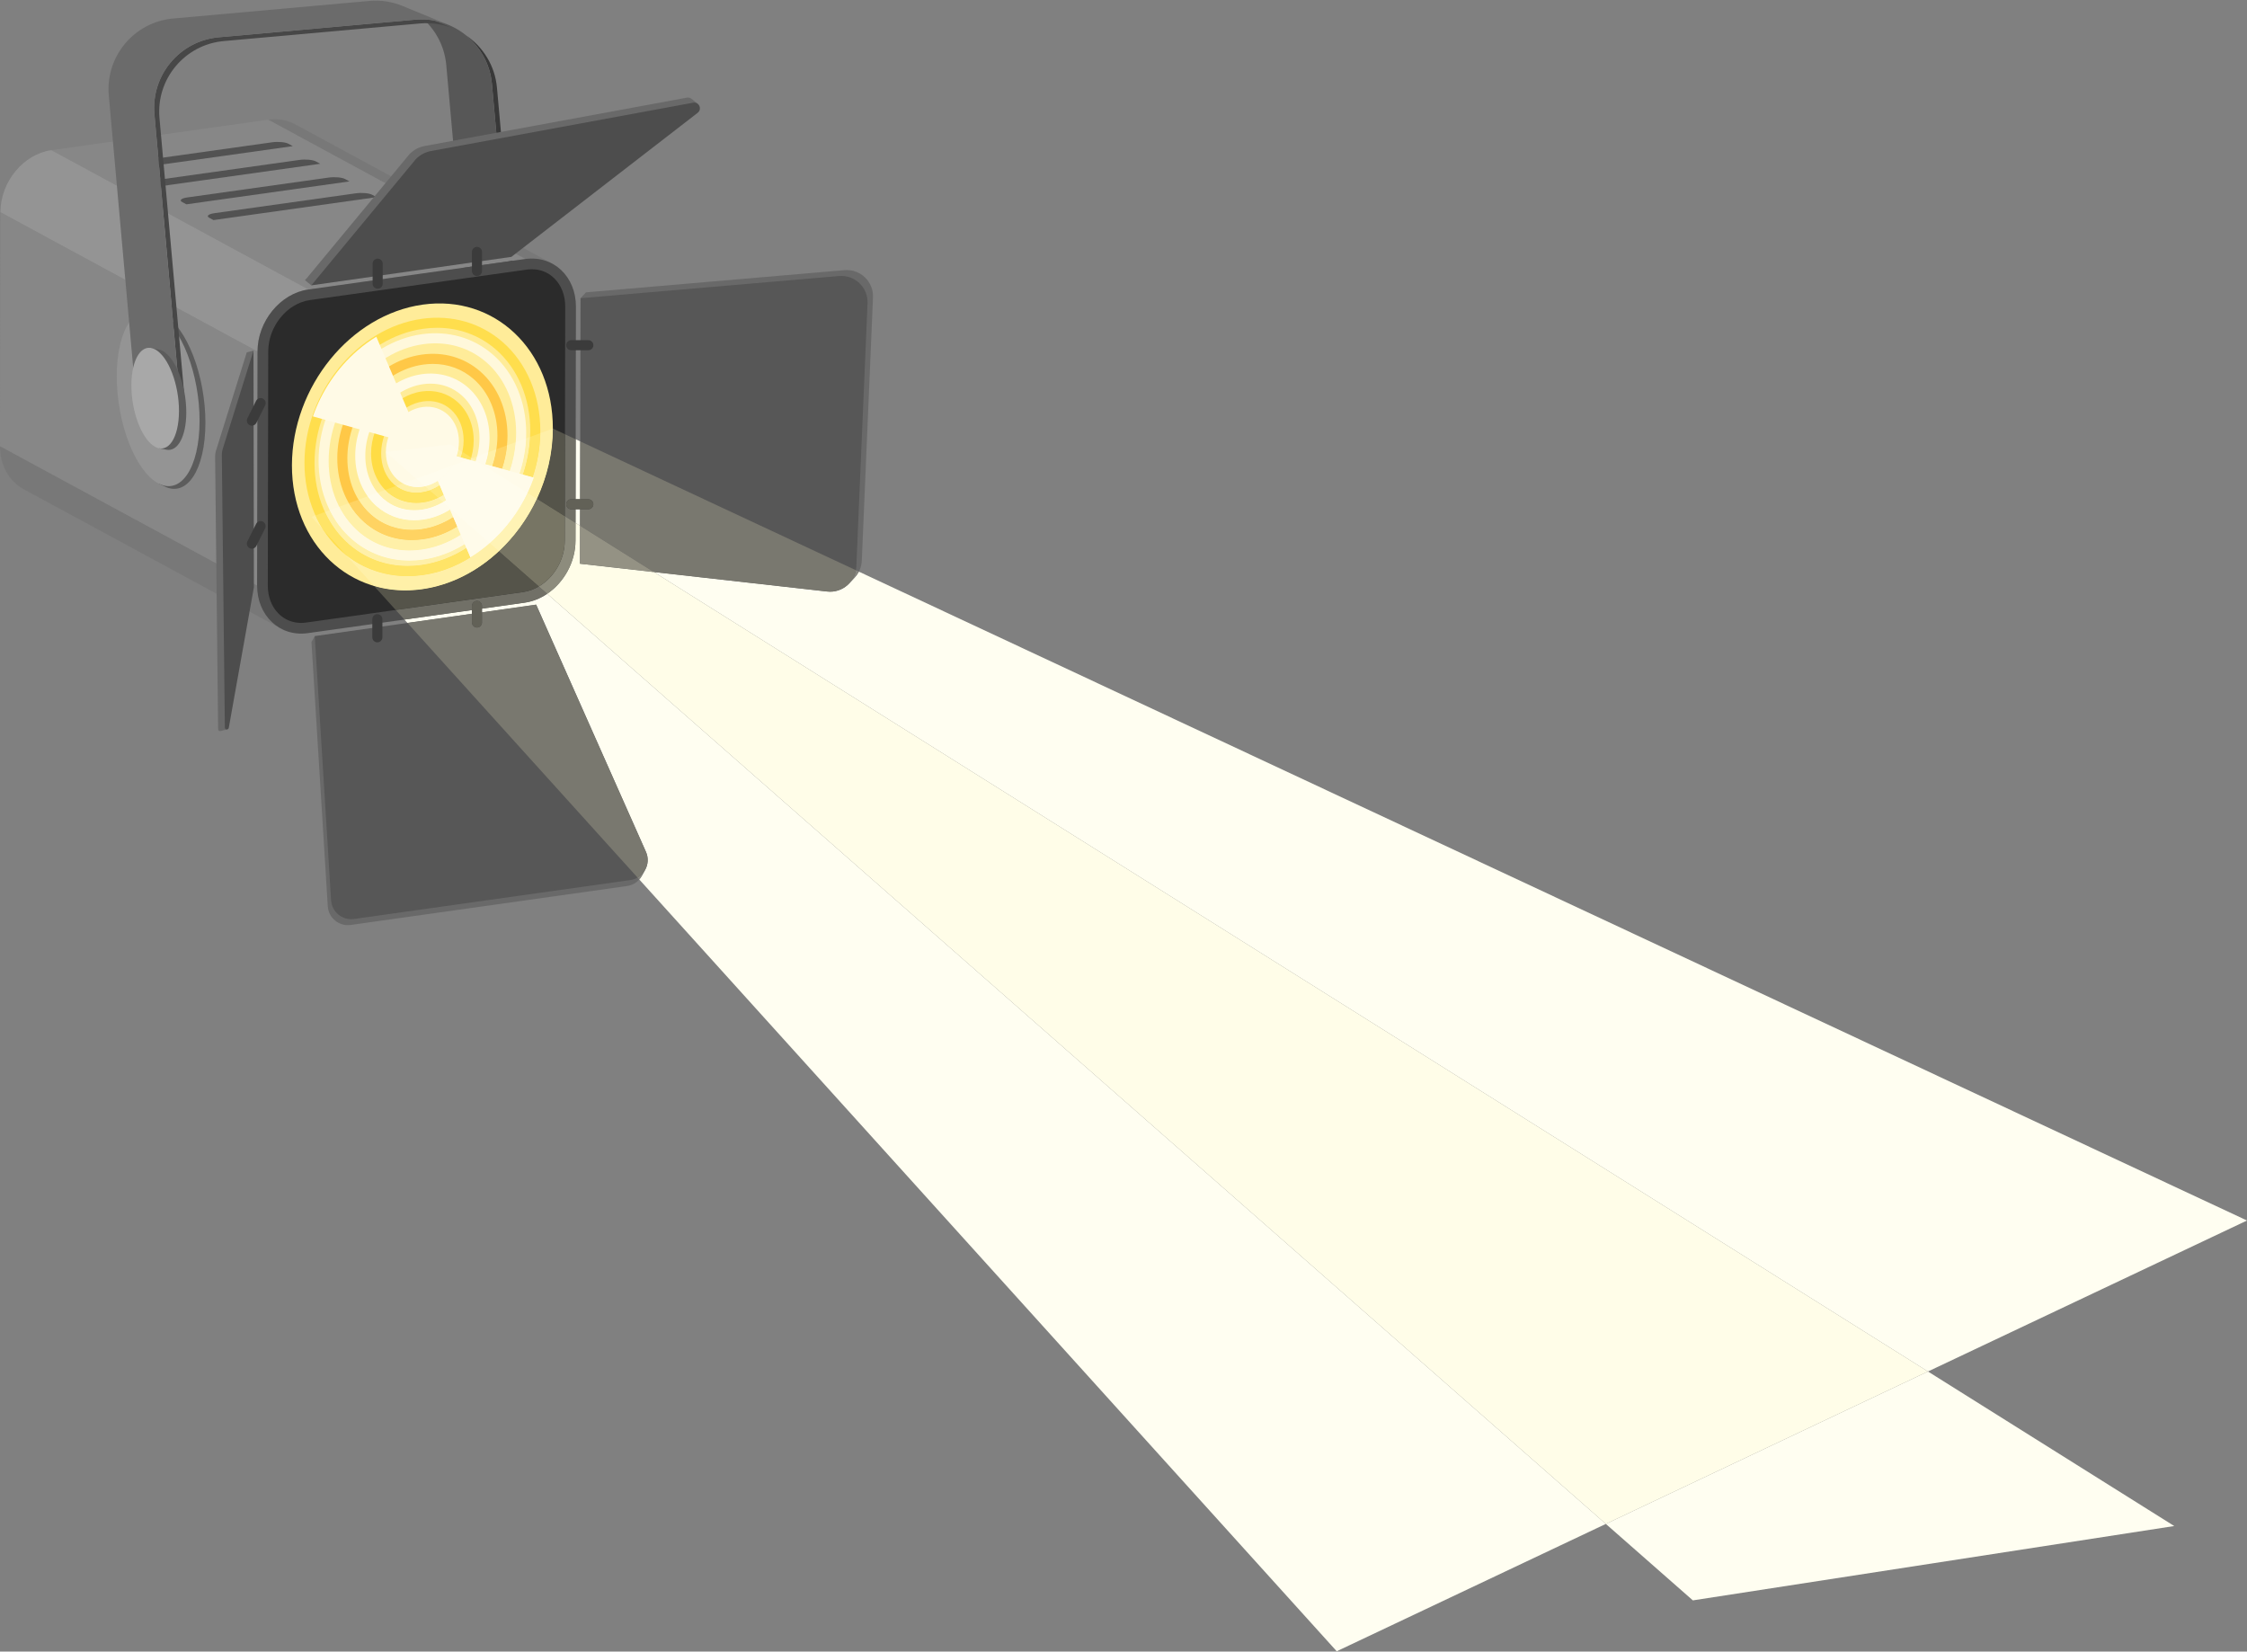 <?xml version="1.0" encoding="UTF-8"?><svg xmlns="http://www.w3.org/2000/svg" xmlns:xlink="http://www.w3.org/1999/xlink" height="514.5" preserveAspectRatio="xMidYMid meet" version="1.0" viewBox="-0.0 -0.2 700.0 514.5" width="700.0" zoomAndPan="magnify"><rect x="-0.0" y="-0.2" width="700.0" height="514.5" fill="#808080" stroke="none"/><defs><clipPath id="a"><path d="M 125 184 L 501 184 L 501 514.211 L 125 514.211 Z M 125 184"/></clipPath></defs><g><g><path d="M 154.82 27.141 C 154.203 20.266 150.492 14.414 145.191 10.828 C 149.645 14.453 152.695 19.793 153.25 25.965 L 161.512 118.062 L 148.812 112.844 L 148.863 113.395 L 163.078 119.242 L 154.82 27.141" fill="#383838"/></g><g><path d="M 153.25 25.965 L 161.512 118.062 L 147.293 112.219 L 139.031 20.121 C 138.523 14.438 135.906 9.457 132.012 5.863 C 132.586 5.879 133.145 5.914 133.699 5.973 C 135.758 6.207 137.742 6.719 139.598 7.492 C 146.988 10.512 152.484 17.457 153.25 25.965" fill="#575757"/></g><g><path d="M 91.984 38.543 L 172.074 81.941 C 169.629 80.609 166.73 80.051 163.621 80.488 L 83.531 37.09 C 86.641 36.652 89.539 37.215 91.984 38.543" fill="#787878"/></g><g><path d="M 87.438 195.586 L 7.348 152.191 C 2.922 149.785 -0.012 144.859 0 138.777 L 80.09 182.176 C 80.078 188.254 83.012 193.18 87.438 195.586" fill="#787878"/></g><g><path d="M 96.094 89.977 L 16.004 46.582 L 83.531 37.09 L 163.621 80.488 L 96.094 89.977" fill="#878787"/></g><g><path d="M 80.09 182.176 L 0 138.777 L 0.137 65.898 L 80.227 109.297 L 80.09 182.176" fill="#878787"/></g><g><path d="M 80.227 109.297 L 0.137 65.898 C 0.152 56.461 7.258 47.809 16.004 46.582 L 96.094 89.977 C 87.348 91.207 80.242 99.855 80.227 109.297" fill="#949494"/></g><g><path d="M 163.621 80.488 C 172.359 79.258 179.438 85.914 179.422 95.355 L 179.285 168.234 C 179.266 177.672 172.16 186.324 163.422 187.551 L 95.895 197.039 C 87.148 198.27 80.074 191.613 80.09 182.176 L 80.227 109.297 C 80.242 99.855 87.348 91.207 96.094 89.977 L 163.621 80.488" fill="#4d4d4d"/></g><g><path d="M 93.832 193.852 C 91.098 193.852 88.652 192.848 86.766 190.953 C 84.605 188.793 83.422 185.676 83.426 182.18 L 83.562 109.301 C 83.578 101.473 89.406 94.285 96.559 93.281 L 164.086 83.793 C 164.621 83.715 165.156 83.68 165.684 83.68 C 168.414 83.68 170.855 84.68 172.746 86.574 C 174.902 88.734 176.09 91.852 176.082 95.348 L 175.949 168.227 C 175.934 176.055 170.105 183.242 162.957 184.246 L 95.43 193.734 C 94.895 193.812 94.355 193.852 93.832 193.852" fill="#2b2b2b"/></g><g><path d="M 131.668 94.699 C 109.223 97.852 90.992 120.258 90.945 144.738 C 90.898 169.219 109.059 186.508 131.504 183.352 C 153.949 180.199 172.184 157.797 172.227 133.312 C 172.273 108.832 154.113 91.543 131.668 94.699" fill="#ffec99"/></g><g><path d="M 136.18 101.914 C 134.762 101.914 133.324 102.016 131.879 102.219 C 113.227 104.84 98.023 123.57 97.984 143.973 C 97.969 154.168 101.863 163.422 108.676 169.355 C 114.836 174.715 122.863 177.02 131.297 175.832 C 149.945 173.211 165.148 154.48 165.188 134.082 C 165.207 123.883 161.309 114.633 154.496 108.695 C 149.398 104.258 143.012 101.914 136.18 101.914 M 126.98 179.277 C 119.395 179.277 112.297 176.668 106.613 171.723 C 99.117 165.191 94.828 155.074 94.848 143.965 C 94.887 122.062 111.305 101.941 131.441 99.113 C 140.781 97.801 149.703 100.359 156.559 106.328 C 164.059 112.863 168.348 122.977 168.324 134.086 C 168.285 155.988 151.871 176.109 131.734 178.941 C 130.137 179.164 128.547 179.277 126.98 179.277" fill="#ffde4d"/></g><g><path d="M 134.84 113.164 C 133.855 113.164 132.859 113.234 131.855 113.375 C 118.848 115.203 108.238 128.285 108.215 142.535 C 108.199 149.633 110.906 156.07 115.641 160.191 C 119.902 163.906 125.473 165.496 131.316 164.676 C 144.328 162.848 154.934 149.77 154.961 135.52 C 154.973 128.418 152.266 121.984 147.531 117.863 C 144.004 114.785 139.574 113.164 134.84 113.164 M 128.316 168.027 C 122.828 168.027 117.691 166.141 113.578 162.559 C 108.16 157.84 105.059 150.539 105.074 142.527 C 105.105 126.777 116.922 112.305 131.418 110.266 C 138.18 109.316 144.633 111.172 149.594 115.492 C 155.012 120.215 158.113 127.516 158.098 135.523 C 158.066 151.273 146.25 165.746 131.754 167.785 C 130.598 167.945 129.449 168.027 128.316 168.027" fill="#ffc847"/></g><g><path d="M 131.836 124.855 C 124.629 125.867 118.754 133.137 118.738 141.055 C 118.73 144.969 120.215 148.504 122.805 150.758 C 125.121 152.777 128.152 153.645 131.34 153.195 C 138.547 152.184 144.418 144.914 144.434 136.996 C 144.441 133.086 142.961 129.547 140.367 127.293 C 138.051 125.273 135.02 124.406 131.836 124.855 M 129.695 156.453 C 126.363 156.453 123.242 155.305 120.742 153.129 C 117.465 150.273 115.59 145.871 115.602 141.051 C 115.617 131.629 122.703 122.969 131.398 121.746 C 135.496 121.172 139.414 122.301 142.43 124.926 C 145.707 127.777 147.582 132.18 147.57 137.004 C 147.555 146.426 140.469 155.082 131.777 156.305 C 131.074 156.402 130.379 156.453 129.695 156.453" fill="#ffdc45"/></g><g><path d="M 131.867 107.02 C 115.645 109.301 102.422 125.598 102.387 143.355 C 102.371 152.219 105.754 160.258 111.672 165.41 C 117.016 170.062 123.988 172.059 131.305 171.031 C 147.527 168.754 160.754 152.453 160.785 134.699 C 160.801 125.836 157.418 117.793 151.5 112.641 C 146.156 107.988 139.188 105.992 131.867 107.02 M 127.559 174.438 C 120.871 174.438 114.617 172.141 109.609 167.777 C 103.008 162.027 99.23 153.121 99.246 143.348 C 99.285 124.09 113.719 106.398 131.43 103.91 C 139.66 102.754 147.523 105.012 153.562 110.273 C 160.164 116.023 163.941 124.93 163.926 134.703 C 163.891 153.961 149.453 171.652 131.742 174.141 C 130.336 174.34 128.938 174.438 127.559 174.438" fill="#fff8db"/></g><g><path d="M 134.109 119.312 C 133.363 119.312 132.605 119.367 131.844 119.473 C 121.918 120.867 113.824 130.859 113.805 141.75 C 113.793 147.156 115.852 152.051 119.445 155.184 C 122.676 157.996 126.895 159.203 131.328 158.578 C 141.258 157.184 149.348 147.191 149.367 136.305 C 149.379 130.898 147.324 126 143.727 122.871 C 141.055 120.539 137.699 119.312 134.109 119.312 M 129.051 161.879 C 124.707 161.879 120.641 160.387 117.383 157.551 C 113.102 153.82 110.652 148.059 110.664 141.742 C 110.688 129.352 119.992 117.969 131.406 116.363 C 136.758 115.613 141.863 117.082 145.789 120.504 C 150.07 124.23 152.52 129.992 152.508 136.309 C 152.484 148.699 143.18 160.086 131.766 161.688 C 130.852 161.816 129.945 161.879 129.051 161.879" fill="#fffae6"/></g><g><path d="M 111.434 108.922 C 104.879 114.574 100.164 121.812 97.473 129.52 L 131.879 139.055 L 117.227 104.688 C 115.242 105.906 113.301 107.309 111.434 108.922" fill="#fffae6"/></g><g><path d="M 131.879 139.055 L 146.531 173.426 C 148.516 172.203 150.453 170.801 152.32 169.188 C 158.871 163.535 163.59 156.297 166.281 148.59 L 131.879 139.055" fill="#fffae6"/></g><g><path d="M 131.609 126.609 C 125.324 127.492 120.215 133.77 120.203 140.625 C 120.191 147.48 125.277 152.324 131.562 151.441 C 137.852 150.559 142.957 144.281 142.969 137.426 C 142.98 130.57 137.895 125.727 131.609 126.609" fill="#fffae6"/></g><g><path d="M 84.77 44.125 L 40.703 50.316 C 38.84 50.578 38.109 51.215 39.059 51.73 L 40.41 52.465 L 91.219 45.324 L 89.867 44.59 C 88.914 44.074 86.629 43.863 84.77 44.125" fill="#525252"/></g><g><path d="M 93.305 49.617 L 49.238 55.812 C 47.375 56.074 46.645 56.707 47.594 57.227 L 48.945 57.961 L 99.754 50.82 L 98.402 50.086 C 97.449 49.566 95.164 49.359 93.305 49.617" fill="#525252"/></g><g><path d="M 102.43 55.113 L 58.363 61.305 C 56.496 61.566 55.766 62.199 56.719 62.719 L 58.066 63.453 L 108.875 56.312 L 107.527 55.578 C 106.574 55.059 104.289 54.852 102.43 55.113" fill="#525252"/></g><g><path d="M 110.867 60.02 L 66.801 66.211 C 64.934 66.473 64.203 67.105 65.156 67.625 L 66.504 68.359 L 117.312 61.219 L 115.965 60.484 C 115.012 59.965 112.727 59.758 110.867 60.02" fill="#525252"/></g><g><path d="M 51.004 97.832 C 50.168 97.379 49.352 97.102 48.562 96.977 L 46.902 96.711 L 46.914 96.953 C 41.711 97.633 37.941 105.598 37.918 117.402 C 37.895 131.18 42.98 145.289 49.531 150.262 L 49.543 150.492 L 51.227 151.324 C 58.281 154.809 63.965 146.094 63.992 131.586 C 64.02 116.863 58.207 101.75 51.004 97.832" fill="#5c5c5c"/></g><g><path d="M 36.375 116.93 C 36.348 131.496 42.098 146.449 49.223 150.324 C 56.348 154.203 62.145 145.531 62.172 130.961 C 62.199 116.395 56.445 101.441 49.32 97.566 C 42.199 93.688 36.402 102.359 36.375 116.93" fill="#949494"/></g><g><path d="M 135.18 6.191 C 134.691 6.105 134.199 6.031 133.699 5.973 C 133.145 5.914 132.586 5.879 132.012 5.863 C 131.109 5.824 130.191 5.852 129.27 5.934 L 68.141 11.414 C 55.992 12.504 47.02 23.246 48.109 35.395 L 56.371 127.492 L 43.672 122.273 L 43.723 122.824 L 57.941 128.672 L 49.68 36.57 C 48.59 24.422 57.562 13.684 69.711 12.594 L 130.84 7.109 C 131.762 7.027 132.68 7 133.582 7.039 C 134.152 7.055 134.715 7.09 135.27 7.152 C 137.328 7.383 139.312 7.895 141.168 8.672 L 135.18 6.191" fill="#474747"/></g><g><path d="M 139.629 7.488 C 137.742 6.719 135.758 6.207 133.699 5.973 C 133.145 5.914 132.586 5.879 132.012 5.863 C 131.109 5.824 130.191 5.852 129.27 5.934 L 68.141 11.414 C 55.992 12.504 47.02 23.246 48.109 35.395 L 56.371 127.492 L 42.152 121.648 L 33.895 29.551 C 32.801 17.402 41.777 6.66 53.926 5.57 L 115.051 0.09 C 118.715 -0.242 122.238 0.344 125.414 1.668 L 139.629 7.488" fill="#6b6b6b"/></g><g><path d="M 50.652 109.113 C 50.219 108.879 49.801 108.742 49.391 108.66 L 47.109 108.203 L 47.172 108.992 C 44.828 110.266 43.223 114.438 43.211 120.238 C 43.195 127.859 45.934 135.641 49.516 138.664 L 49.578 139.457 L 51.855 139.898 C 55.352 140.574 58.02 135.797 58.035 128.305 C 58.051 119.93 54.746 111.34 50.652 109.113" fill="#5c5c5c"/></g><g><path d="M 40.93 119.797 C 40.914 128.172 44.223 136.762 48.316 138.988 C 52.41 141.215 55.738 136.234 55.758 127.863 C 55.77 119.488 52.465 110.898 48.371 108.672 C 44.277 106.445 40.945 111.426 40.93 119.797" fill="#a8a8a8"/></g><g><path d="M 200.992 270.773 L 200.641 270.742 C 200.863 269.547 200.746 268.266 200.203 267.039 L 165.996 190.027 L 100.547 199.32 L 98.055 197.957 L 97.027 199.82 L 102.109 282.102 C 102.336 285.766 105.633 288.457 109.266 287.945 L 195.332 275.824 C 197.406 275.531 199.051 274.285 199.961 272.637 L 200.992 270.773" fill="#696969"/></g><g><path d="M 98.055 197.957 L 167.023 188.16 L 201.234 265.176 C 202.93 268.996 200.5 273.379 196.363 273.961 L 110.297 286.082 C 106.664 286.594 103.363 283.898 103.141 280.238 L 98.055 197.957" fill="#575757"/></g><g><path d="M 217.352 32.133 L 215.391 30.562 C 215.023 30.27 214.535 30.117 213.969 30.223 L 132.336 45.273 C 130.535 45.602 128.883 46.48 127.598 47.789 L 95.016 87.125 L 157.352 78.25 L 215.379 33.383 C 215.617 33.195 215.781 32.98 215.898 32.746 L 216.441 32.746 L 217.352 32.133" fill="#696969"/></g><g><path d="M 95.016 87.125 L 96.98 88.695 L 110.797 79.746 L 101.281 81.484 L 95.016 87.125" fill="#696969"/></g><g><path d="M 96.98 88.695 L 159.312 79.82 L 217.34 34.949 C 218.816 33.809 217.766 31.453 215.93 31.793 L 134.301 46.844 C 132.496 47.172 130.844 48.051 129.559 49.359 L 96.98 88.695" fill="#4d4d4d"/></g><g><path d="M 271.961 92.465 C 272.172 87.531 268 83.535 263.078 83.957 L 182.551 90.871 L 180.852 92.703 L 182.543 94.516 L 182.379 173.582 L 259.379 182.242 C 261.246 182.453 263.027 182.012 264.512 181.113 L 264.598 181.504 L 266.297 179.676 C 267.574 178.301 268.387 176.484 268.473 174.453 L 271.961 92.465" fill="#696969"/></g><g><path d="M 180.852 92.703 L 180.676 175.414 L 257.676 184.074 C 262.395 184.605 266.57 181.027 266.773 176.285 L 270.262 94.297 C 270.473 89.363 266.301 85.367 261.379 85.789 L 180.852 92.703" fill="#575757"/></g><g><path d="M 76.879 109.555 L 67.27 140.242 C 67.094 140.809 67.004 141.398 67.012 141.992 L 67.953 226.945 C 67.961 227.414 68.387 227.625 68.734 227.535 L 70.828 227.016 L 70.613 219.867 C 70.469 219.824 77.008 183.273 77.008 183.273 L 76.895 119.164 L 77.414 121.289 L 78.344 114.551 L 78.969 109.031 L 76.879 109.555" fill="#696969"/></g><g><path d="M 78.969 109.031 L 69.363 139.719 C 69.184 140.285 69.098 140.875 69.105 141.469 L 70.047 226.422 C 70.055 227.172 71.141 227.262 71.273 226.523 L 79.098 182.75 L 78.969 109.031" fill="#4d4d4d"/></g><g><path d="M 117.652 89.742 C 116.785 89.742 116.082 89.039 116.082 88.172 L 116.082 81.941 C 116.082 81.074 116.785 80.371 117.652 80.371 C 118.52 80.371 119.223 81.074 119.223 81.941 L 119.223 88.172 C 119.223 89.039 118.52 89.742 117.652 89.742" fill="#3b3b3b"/></g><g><path d="M 117.555 199.91 C 116.688 199.91 115.984 199.207 115.984 198.34 L 115.984 192.695 C 115.984 191.828 116.688 191.125 117.555 191.125 C 118.422 191.125 119.125 191.828 119.125 192.695 L 119.125 198.34 C 119.125 199.207 118.422 199.91 117.555 199.91" fill="#3b3b3b"/></g><g><path d="M 148.59 195.297 C 147.723 195.297 147.02 194.594 147.02 193.727 L 147.02 188.559 C 147.02 187.691 147.723 186.988 148.59 186.988 C 149.453 186.988 150.156 187.691 150.156 188.559 L 150.156 193.727 C 150.156 194.594 149.453 195.297 148.59 195.297" fill="#3b3b3b"/></g><g><path d="M 148.59 85.793 C 147.723 85.793 147.02 85.09 147.02 84.223 L 147.02 78.277 C 147.02 77.41 147.723 76.707 148.59 76.707 C 149.457 76.707 150.156 77.41 150.156 78.277 L 150.156 84.223 C 150.156 85.09 149.457 85.793 148.59 85.793" fill="#3b3b3b"/></g><g><path d="M 183.281 108.91 L 177.953 108.91 C 177.09 108.91 176.387 108.207 176.387 107.344 C 176.387 106.477 177.09 105.773 177.953 105.773 L 183.281 105.773 C 184.148 105.773 184.852 106.477 184.852 107.344 C 184.852 108.207 184.148 108.91 183.281 108.91" fill="#3b3b3b"/></g><g><path d="M 78.461 132.402 C 78.227 132.402 77.984 132.352 77.762 132.238 C 76.984 131.852 76.672 130.906 77.059 130.133 L 79.785 124.676 C 80.176 123.902 81.117 123.586 81.891 123.973 C 82.668 124.359 82.98 125.305 82.594 126.078 L 79.867 131.535 C 79.59 132.086 79.035 132.402 78.461 132.402" fill="#3b3b3b"/></g><g><path d="M 78.461 170.73 C 78.227 170.73 77.984 170.68 77.762 170.566 C 76.984 170.176 76.672 169.234 77.059 168.461 L 79.785 163.004 C 80.176 162.227 81.117 161.914 81.891 162.301 C 82.668 162.688 82.98 163.629 82.594 164.406 L 79.867 169.863 C 79.59 170.414 79.035 170.73 78.461 170.73" fill="#3b3b3b"/></g><g><path d="M 183.281 158.453 L 177.953 158.453 C 177.09 158.453 176.387 157.75 176.387 156.887 C 176.387 156.02 177.09 155.316 177.953 155.316 L 183.281 155.316 C 184.148 155.316 184.852 156.02 184.852 156.887 C 184.852 157.75 184.148 158.453 183.281 158.453" fill="#3b3b3b"/></g><g clip-path="url(#a)"><path d="M 416.422 514.211 L 199.152 273.781 C 199.465 273.43 199.734 273.047 199.961 272.637 L 200.992 270.773 C 201.898 269.129 202.082 267.082 201.234 265.176 L 167.023 188.16 L 150.156 190.559 L 150.156 189.414 L 163.422 187.551 C 165.949 187.195 168.34 186.219 170.465 184.781 L 500.258 474.539 L 416.422 514.211 M 126.926 193.855 L 125.98 192.812 L 147.02 189.855 L 147.02 191.004 L 126.926 193.855" fill="#fffef1"/></g><g><path d="M 125.98 192.812 L 123.277 189.82 L 162.957 184.246 C 164.691 184.004 166.352 183.395 167.863 182.5 L 170.465 184.781 C 168.34 186.219 165.949 187.195 163.422 187.551 L 150.156 189.414 L 150.156 188.559 C 150.156 187.691 149.453 186.988 148.59 186.988 C 147.723 186.988 147.02 187.691 147.02 188.559 L 147.02 189.855 L 125.98 192.812" fill="#717067"/></g><g><path d="M 123.277 189.82 L 116.523 182.348 C 119.602 183.25 122.863 183.727 126.258 183.727 C 127.977 183.727 129.727 183.602 131.504 183.352 C 140.426 182.098 148.684 177.805 155.395 171.547 L 167.863 182.5 C 166.352 183.395 164.691 184.004 162.957 184.246 L 123.277 189.82" fill="#55544a"/></g><g><path d="M 126.258 183.727 C 122.863 183.727 119.602 183.25 116.523 182.348 L 107.832 172.727 C 113.293 177.023 119.926 179.277 126.98 179.277 C 128.547 179.277 130.137 179.164 131.734 178.941 C 138.008 178.059 143.922 175.496 149.09 171.727 C 150.188 170.945 151.266 170.098 152.32 169.188 C 152.387 169.133 152.453 169.074 152.52 169.016 L 155.395 171.547 C 148.684 177.805 140.426 182.098 131.504 183.352 C 129.727 183.602 127.977 183.727 126.258 183.727 M 126.992 176.137 C 120.16 176.137 113.777 173.797 108.676 169.355 C 105.543 166.625 103.027 163.195 101.223 159.293 L 102.715 158.746 C 104.434 162.223 106.758 165.297 109.609 167.777 C 114.617 172.141 120.871 174.438 127.559 174.438 C 128.938 174.438 130.336 174.34 131.742 174.141 C 136.379 173.488 140.789 171.797 144.773 169.309 L 145.301 170.547 C 141.027 173.277 136.285 175.133 131.297 175.832 C 129.848 176.035 128.41 176.137 126.992 176.137 M 127.574 171.297 C 121.641 171.297 116.098 169.266 111.672 165.41 C 109.219 163.273 107.203 160.645 105.68 157.66 L 108.676 156.566 C 109.988 158.84 111.633 160.863 113.578 162.559 C 117.691 166.141 122.828 168.027 128.316 168.027 C 129.449 168.027 130.598 167.945 131.754 167.785 C 135.555 167.25 139.168 165.863 142.434 163.82 L 143.535 166.402 C 139.809 168.797 135.664 170.422 131.305 171.031 C 130.051 171.211 128.805 171.297 127.574 171.297 M 128.336 164.887 C 123.598 164.887 119.172 163.266 115.641 160.191 C 114.094 158.844 112.766 157.25 111.676 155.469 L 114.543 154.418 C 115.371 155.574 116.32 156.621 117.383 157.551 C 120.641 160.387 124.707 161.879 129.051 161.879 C 129.945 161.879 130.852 161.816 131.766 161.688 C 134.766 161.266 137.613 160.172 140.191 158.559 L 141.195 160.914 C 138.188 162.859 134.84 164.18 131.316 164.676 C 130.312 164.816 129.316 164.887 128.336 164.887 M 100.672 164.809 L 97.066 160.812 L 98.27 160.375 C 98.969 161.922 99.773 163.402 100.672 164.809 M 129.059 158.738 C 125.473 158.738 122.117 157.512 119.445 155.184 C 118.785 154.609 118.18 153.977 117.629 153.289 L 119.996 152.426 C 120.234 152.668 120.484 152.902 120.742 153.129 C 123.242 155.305 126.363 156.453 129.695 156.453 C 130.379 156.453 131.074 156.402 131.777 156.305 C 133.398 156.078 134.961 155.59 136.438 154.887 L 137.984 156.246 C 135.922 157.438 133.676 158.25 131.328 158.578 C 130.566 158.688 129.809 158.738 129.059 158.738 M 129.707 153.312 C 127.363 153.312 125.164 152.586 123.344 151.199 L 125.527 150.398 C 126.883 151.137 128.434 151.547 130.094 151.547 C 130.574 151.547 131.066 151.512 131.562 151.441 C 131.828 151.402 132.094 151.355 132.355 151.301 L 133.82 152.59 C 133.016 152.871 132.188 153.078 131.34 153.195 C 130.789 153.273 130.242 153.312 129.707 153.312" fill="#fff0a8"/></g><g><path d="M 126.98 179.277 C 119.926 179.277 113.293 177.023 107.832 172.727 L 100.672 164.809 C 99.773 163.402 98.969 161.922 98.27 160.375 L 101.223 159.293 C 103.027 163.195 105.543 166.625 108.676 169.355 C 113.777 173.797 120.16 176.137 126.992 176.137 C 128.41 176.137 129.848 176.035 131.297 175.832 C 136.285 175.133 141.027 173.277 145.301 170.547 L 146.531 173.426 C 147.395 172.895 148.246 172.328 149.09 171.727 C 143.922 175.496 138.008 178.059 131.734 178.941 C 130.137 179.164 128.547 179.277 126.98 179.277" fill="#ffe467"/></g><g><path d="M 128.316 168.027 C 122.828 168.027 117.691 166.141 113.578 162.559 C 111.633 160.863 109.988 158.84 108.676 156.566 L 111.676 155.469 C 112.766 157.25 114.094 158.844 115.641 160.191 C 119.172 163.266 123.598 164.887 128.336 164.887 C 129.316 164.887 130.312 164.816 131.316 164.676 C 134.84 164.18 138.188 162.859 141.195 160.914 L 142.434 163.82 C 139.168 165.863 135.555 167.25 131.754 167.785 C 130.598 167.945 129.449 168.027 128.316 168.027" fill="#ffd362"/></g><g><path d="M 129.695 156.453 C 126.363 156.453 123.242 155.305 120.742 153.129 C 120.484 152.902 120.234 152.668 119.996 152.426 L 123.344 151.199 C 125.164 152.586 127.363 153.312 129.707 153.312 C 130.242 153.312 130.789 153.273 131.34 153.195 C 132.188 153.078 133.016 152.871 133.82 152.59 L 136.438 154.887 C 134.961 155.59 133.398 156.078 131.777 156.305 C 131.074 156.402 130.379 156.453 129.695 156.453" fill="#ffe360"/></g><g><path d="M 127.559 174.438 C 120.871 174.438 114.617 172.141 109.609 167.777 C 106.758 165.297 104.434 162.223 102.715 158.746 L 105.68 157.66 C 107.203 160.645 109.219 163.273 111.672 165.41 C 116.098 169.266 121.641 171.297 127.574 171.297 C 128.805 171.297 130.051 171.211 131.305 171.031 C 135.664 170.422 139.809 168.797 143.535 166.402 L 144.773 169.309 C 140.789 171.797 136.379 173.488 131.742 174.141 C 130.336 174.34 128.938 174.438 127.559 174.438" fill="#fff9e0"/></g><g><path d="M 129.051 161.879 C 124.707 161.879 120.641 160.387 117.383 157.551 C 116.32 156.621 115.371 155.574 114.543 154.418 L 117.629 153.289 C 118.18 153.977 118.785 154.609 119.445 155.184 C 122.117 157.512 125.473 158.738 129.059 158.738 C 129.809 158.738 130.566 158.688 131.328 158.578 C 133.676 158.25 135.922 157.438 137.984 156.246 L 139.938 157.965 L 140.191 158.559 C 137.613 160.172 134.766 161.266 131.766 161.688 C 130.852 161.816 129.945 161.879 129.051 161.879" fill="#fffbea"/></g><g><path d="M 146.531 173.426 L 145.301 170.547 L 144.773 169.309 L 143.535 166.402 L 142.434 163.82 L 141.195 160.914 L 140.191 158.559 L 139.938 157.965 L 152.52 169.016 C 152.453 169.074 152.387 169.133 152.32 169.188 C 151.266 170.098 150.188 170.945 149.09 171.727 C 148.246 172.328 147.395 172.895 146.531 173.426" fill="#fffbea"/></g><g><path d="M 130.094 151.547 C 128.434 151.547 126.883 151.137 125.527 150.398 L 129.621 148.902 L 132.355 151.301 C 132.094 151.355 131.828 151.402 131.562 151.441 C 131.066 151.512 130.574 151.547 130.094 151.547" fill="#fffbea"/></g><g><path d="M 199.152 273.781 L 198.617 273.191 C 199.629 272.609 200.441 271.766 200.992 270.773 L 199.961 272.637 C 199.734 273.047 199.465 273.43 199.152 273.781" fill="#87867f"/></g><g><path d="M 198.617 273.191 L 126.926 193.855 L 147.02 191.004 L 147.02 193.727 C 147.02 194.594 147.723 195.297 148.59 195.297 C 149.453 195.297 150.156 194.594 150.156 193.727 L 150.156 190.559 L 167.023 188.16 L 201.234 265.176 C 202.082 267.082 201.898 269.129 200.992 270.773 C 200.441 271.766 199.629 272.609 198.617 273.191" fill="#79786f"/></g><g><path d="M 148.59 195.297 C 147.723 195.297 147.02 194.594 147.02 193.727 L 147.02 188.559 C 147.02 187.691 147.723 186.988 148.59 186.988 C 149.453 186.988 150.156 187.691 150.156 188.559 L 150.156 193.727 C 150.156 194.594 149.453 195.297 148.59 195.297" fill="#626157"/></g><g><path d="M 600.609 427.055 L 203.691 178.004 L 257.676 184.074 C 257.988 184.109 258.297 184.129 258.605 184.129 C 260.949 184.129 263.098 183.125 264.602 181.5 L 266.297 179.676 C 266.797 179.141 267.223 178.535 267.562 177.879 L 700 380.023 L 600.609 427.055 M 180.703 163.578 L 179.297 162.695 L 179.305 158.453 L 180.715 158.453 L 180.703 163.578 M 180.719 155.316 L 179.309 155.316 L 179.344 136.641 L 180.758 137.301 L 180.719 155.316" fill="#fffef1"/></g><g><path d="M 179.297 162.695 L 175.961 160.605 L 176.008 135.082 L 179.344 136.641 L 179.309 155.316 L 177.953 155.316 C 177.09 155.316 176.387 156.02 176.387 156.887 C 176.387 157.75 177.09 158.453 177.953 158.453 L 179.305 158.453 L 179.297 162.695" fill="#717067"/></g><g><path d="M 175.961 160.605 L 167.273 155.152 C 170.418 148.426 172.215 140.973 172.227 133.312 L 176.008 135.082 L 175.961 160.605" fill="#55544a"/></g><g><path d="M 167.273 155.152 L 164.348 153.316 C 165.078 151.77 165.723 150.188 166.281 148.59 L 165.934 148.492 C 167.402 144.105 168.242 139.469 168.32 134.742 L 172.227 133.312 C 172.215 140.973 170.418 148.426 167.273 155.152 M 162.914 147.656 L 161.824 147.355 C 163.004 143.836 163.719 140.141 163.887 136.367 L 165.145 135.906 C 164.957 139.945 164.184 143.898 162.914 147.656 M 158.809 146.52 L 156.387 145.848 C 157.172 143.496 157.707 141.043 157.949 138.539 L 160.668 137.543 C 160.418 140.621 159.781 143.637 158.809 146.52 M 153.371 145.012 L 151.172 144.402 C 151.574 143.188 151.895 141.941 152.117 140.672 L 154.641 139.746 C 154.375 141.547 153.945 143.309 153.371 145.012 M 148.266 143.227 L 147.113 142.504 L 148.637 141.945 C 148.527 142.379 148.402 142.805 148.266 143.227" fill="#fff0a8"/></g><g><path d="M 165.934 148.492 L 162.914 147.656 C 164.184 143.898 164.957 139.945 165.145 135.906 L 168.32 134.742 C 168.242 139.469 167.402 144.105 165.934 148.492" fill="#ffe467"/></g><g><path d="M 156.387 145.848 L 153.371 145.012 C 153.945 143.309 154.375 141.547 154.641 139.746 L 157.949 138.539 C 157.707 141.043 157.172 143.496 156.387 145.848" fill="#ffd362"/></g><g><path d="M 161.824 147.355 L 158.809 146.52 C 159.781 143.637 160.418 140.621 160.668 137.543 L 163.887 136.367 C 163.719 140.141 163.004 143.836 161.824 147.355" fill="#fff9e0"/></g><g><path d="M 151.172 144.402 L 149.324 143.891 L 148.266 143.227 C 148.402 142.805 148.527 142.379 148.637 141.945 L 152.117 140.672 C 151.895 141.941 151.574 143.188 151.172 144.402" fill="#fffbea"/></g><g><path d="M 164.348 153.316 L 149.324 143.891 L 151.172 144.402 L 153.371 145.012 L 156.387 145.848 L 158.809 146.52 L 161.824 147.355 L 162.914 147.656 L 165.934 148.492 L 166.281 148.59 C 165.723 150.188 165.078 151.77 164.348 153.316" fill="#fffbea"/></g><g><path d="M 264.602 181.5 C 265.625 180.395 266.352 179.008 266.641 177.449 L 267.562 177.879 C 267.223 178.535 266.797 179.141 266.297 179.676 L 264.602 181.5" fill="#87867f"/></g><g><path d="M 258.605 184.129 C 258.297 184.129 257.988 184.109 257.676 184.074 L 203.691 178.004 L 180.703 163.578 L 180.715 158.453 L 183.281 158.453 C 184.148 158.453 184.852 157.75 184.852 156.887 C 184.852 156.02 184.148 155.316 183.281 155.316 L 180.719 155.316 L 180.758 137.301 L 266.641 177.449 C 266.352 179.008 265.625 180.395 264.602 181.5 C 263.098 183.125 260.949 184.129 258.605 184.129" fill="#79786f"/></g><g><path d="M 183.281 158.453 L 177.953 158.453 C 177.09 158.453 176.387 157.75 176.387 156.887 C 176.387 156.02 177.09 155.316 177.953 155.316 L 183.281 155.316 C 184.148 155.316 184.852 156.02 184.852 156.887 C 184.852 157.75 184.148 158.453 183.281 158.453" fill="#626157"/></g><g><path d="M 527.371 498.359 L 500.258 474.539 L 600.609 427.055 L 677.336 475.195 L 527.371 498.359" fill="#fffef1"/></g><g><path d="M 146.715 142.648 C 146.75 142.535 146.781 142.426 146.812 142.316 L 147.113 142.504 L 146.715 142.648 M 143.547 142.289 L 142.227 141.926 C 142.461 141.227 142.641 140.508 142.766 139.773 L 144.031 140.57 C 143.898 141.152 143.738 141.727 143.547 142.289" fill="#fff0a8"/></g><g><path d="M 145.906 142.945 L 143.547 142.289 C 143.738 141.727 143.898 141.152 144.031 140.57 L 146.812 142.316 C 146.781 142.426 146.75 142.535 146.715 142.648 L 145.906 142.945" fill="#ffe360"/></g><g><path d="M 140.941 144.762 C 141.465 143.867 141.898 142.914 142.227 141.926 L 143.547 142.289 L 145.906 142.945 L 140.941 144.762" fill="#fffbea"/></g><g><path d="M 129.621 148.902 L 120.203 140.625 L 140.348 138.258 L 142.766 139.773 C 142.641 140.508 142.461 141.227 142.227 141.926 C 141.898 142.914 141.465 143.867 140.941 144.762 L 129.621 148.902" fill="#fffbea"/></g><g><path d="M 500.258 474.539 L 170.465 184.781 C 175.68 181.254 179.273 174.941 179.285 168.234 L 179.297 162.695 L 180.703 163.578 L 180.676 175.414 L 203.691 178.004 L 600.609 427.055 L 500.258 474.539" fill="#fffde8"/></g><g><path d="M 170.465 184.781 L 167.863 182.5 C 172.594 179.715 175.938 174.156 175.949 168.227 L 175.961 160.605 L 179.297 162.695 L 179.285 168.234 C 179.273 174.941 175.68 181.254 170.465 184.781" fill="#8d8c7d"/></g><g><path d="M 167.863 182.5 L 155.395 171.547 C 160.289 166.984 164.359 161.383 167.273 155.152 L 175.961 160.605 L 175.949 168.227 C 175.938 174.156 172.594 179.715 167.863 182.5" fill="#777564"/></g><g><path d="M 155.395 171.547 L 152.52 169.016 C 157.613 164.57 161.59 159.156 164.348 153.316 L 167.273 155.152 C 164.359 161.383 160.289 166.984 155.395 171.547 M 137.984 156.246 L 136.438 154.887 C 137.043 154.598 137.637 154.273 138.211 153.914 L 138.953 155.652 C 138.633 155.859 138.312 156.059 137.984 156.246 M 133.82 152.59 L 132.355 151.301 C 133.781 150.992 135.141 150.406 136.375 149.605 L 136.973 151.004 C 135.98 151.66 134.926 152.199 133.82 152.59" fill="#fff3b5"/></g><g><path d="M 136.438 154.887 L 133.82 152.59 C 134.926 152.199 135.98 151.66 136.973 151.004 L 138.211 153.914 C 137.637 154.273 137.043 154.598 136.438 154.887" fill="#ffe877"/></g><g><path d="M 139.938 157.965 L 137.984 156.246 C 138.312 156.059 138.633 155.859 138.953 155.652 L 139.938 157.965" fill="#fffced"/></g><g><path d="M 148.152 143.566 L 146.562 143.125 C 146.617 142.969 146.668 142.809 146.715 142.648 L 147.113 142.504 L 148.266 143.227 C 148.23 143.34 148.191 143.453 148.152 143.566" fill="#fff3b5"/></g><g><path d="M 146.562 143.125 L 145.906 142.945 L 146.715 142.648 C 146.668 142.809 146.617 142.969 146.562 143.125" fill="#ffe877"/></g><g><path d="M 149.324 143.891 L 148.152 143.566 C 148.191 143.453 148.23 143.34 148.266 143.227 L 149.324 143.891" fill="#fffced"/></g><g><path d="M 152.52 169.016 L 139.938 157.965 L 138.953 155.652 L 138.211 153.914 L 136.973 151.004 L 136.375 149.605 C 138.219 148.41 139.797 146.727 140.941 144.762 L 145.906 142.945 L 146.562 143.125 L 148.152 143.566 L 149.324 143.891 L 164.348 153.316 C 161.59 159.156 157.613 164.57 152.52 169.016" fill="#fffced"/></g><g><path d="M 132.355 151.301 L 129.621 148.902 L 140.941 144.762 C 139.797 146.727 138.219 148.41 136.375 149.605 C 135.141 150.406 133.781 150.992 132.355 151.301" fill="#fffced"/></g><g><path d="M 203.691 178.004 L 180.676 175.414 L 180.703 163.578 L 203.691 178.004" fill="#949284"/></g></g></svg>